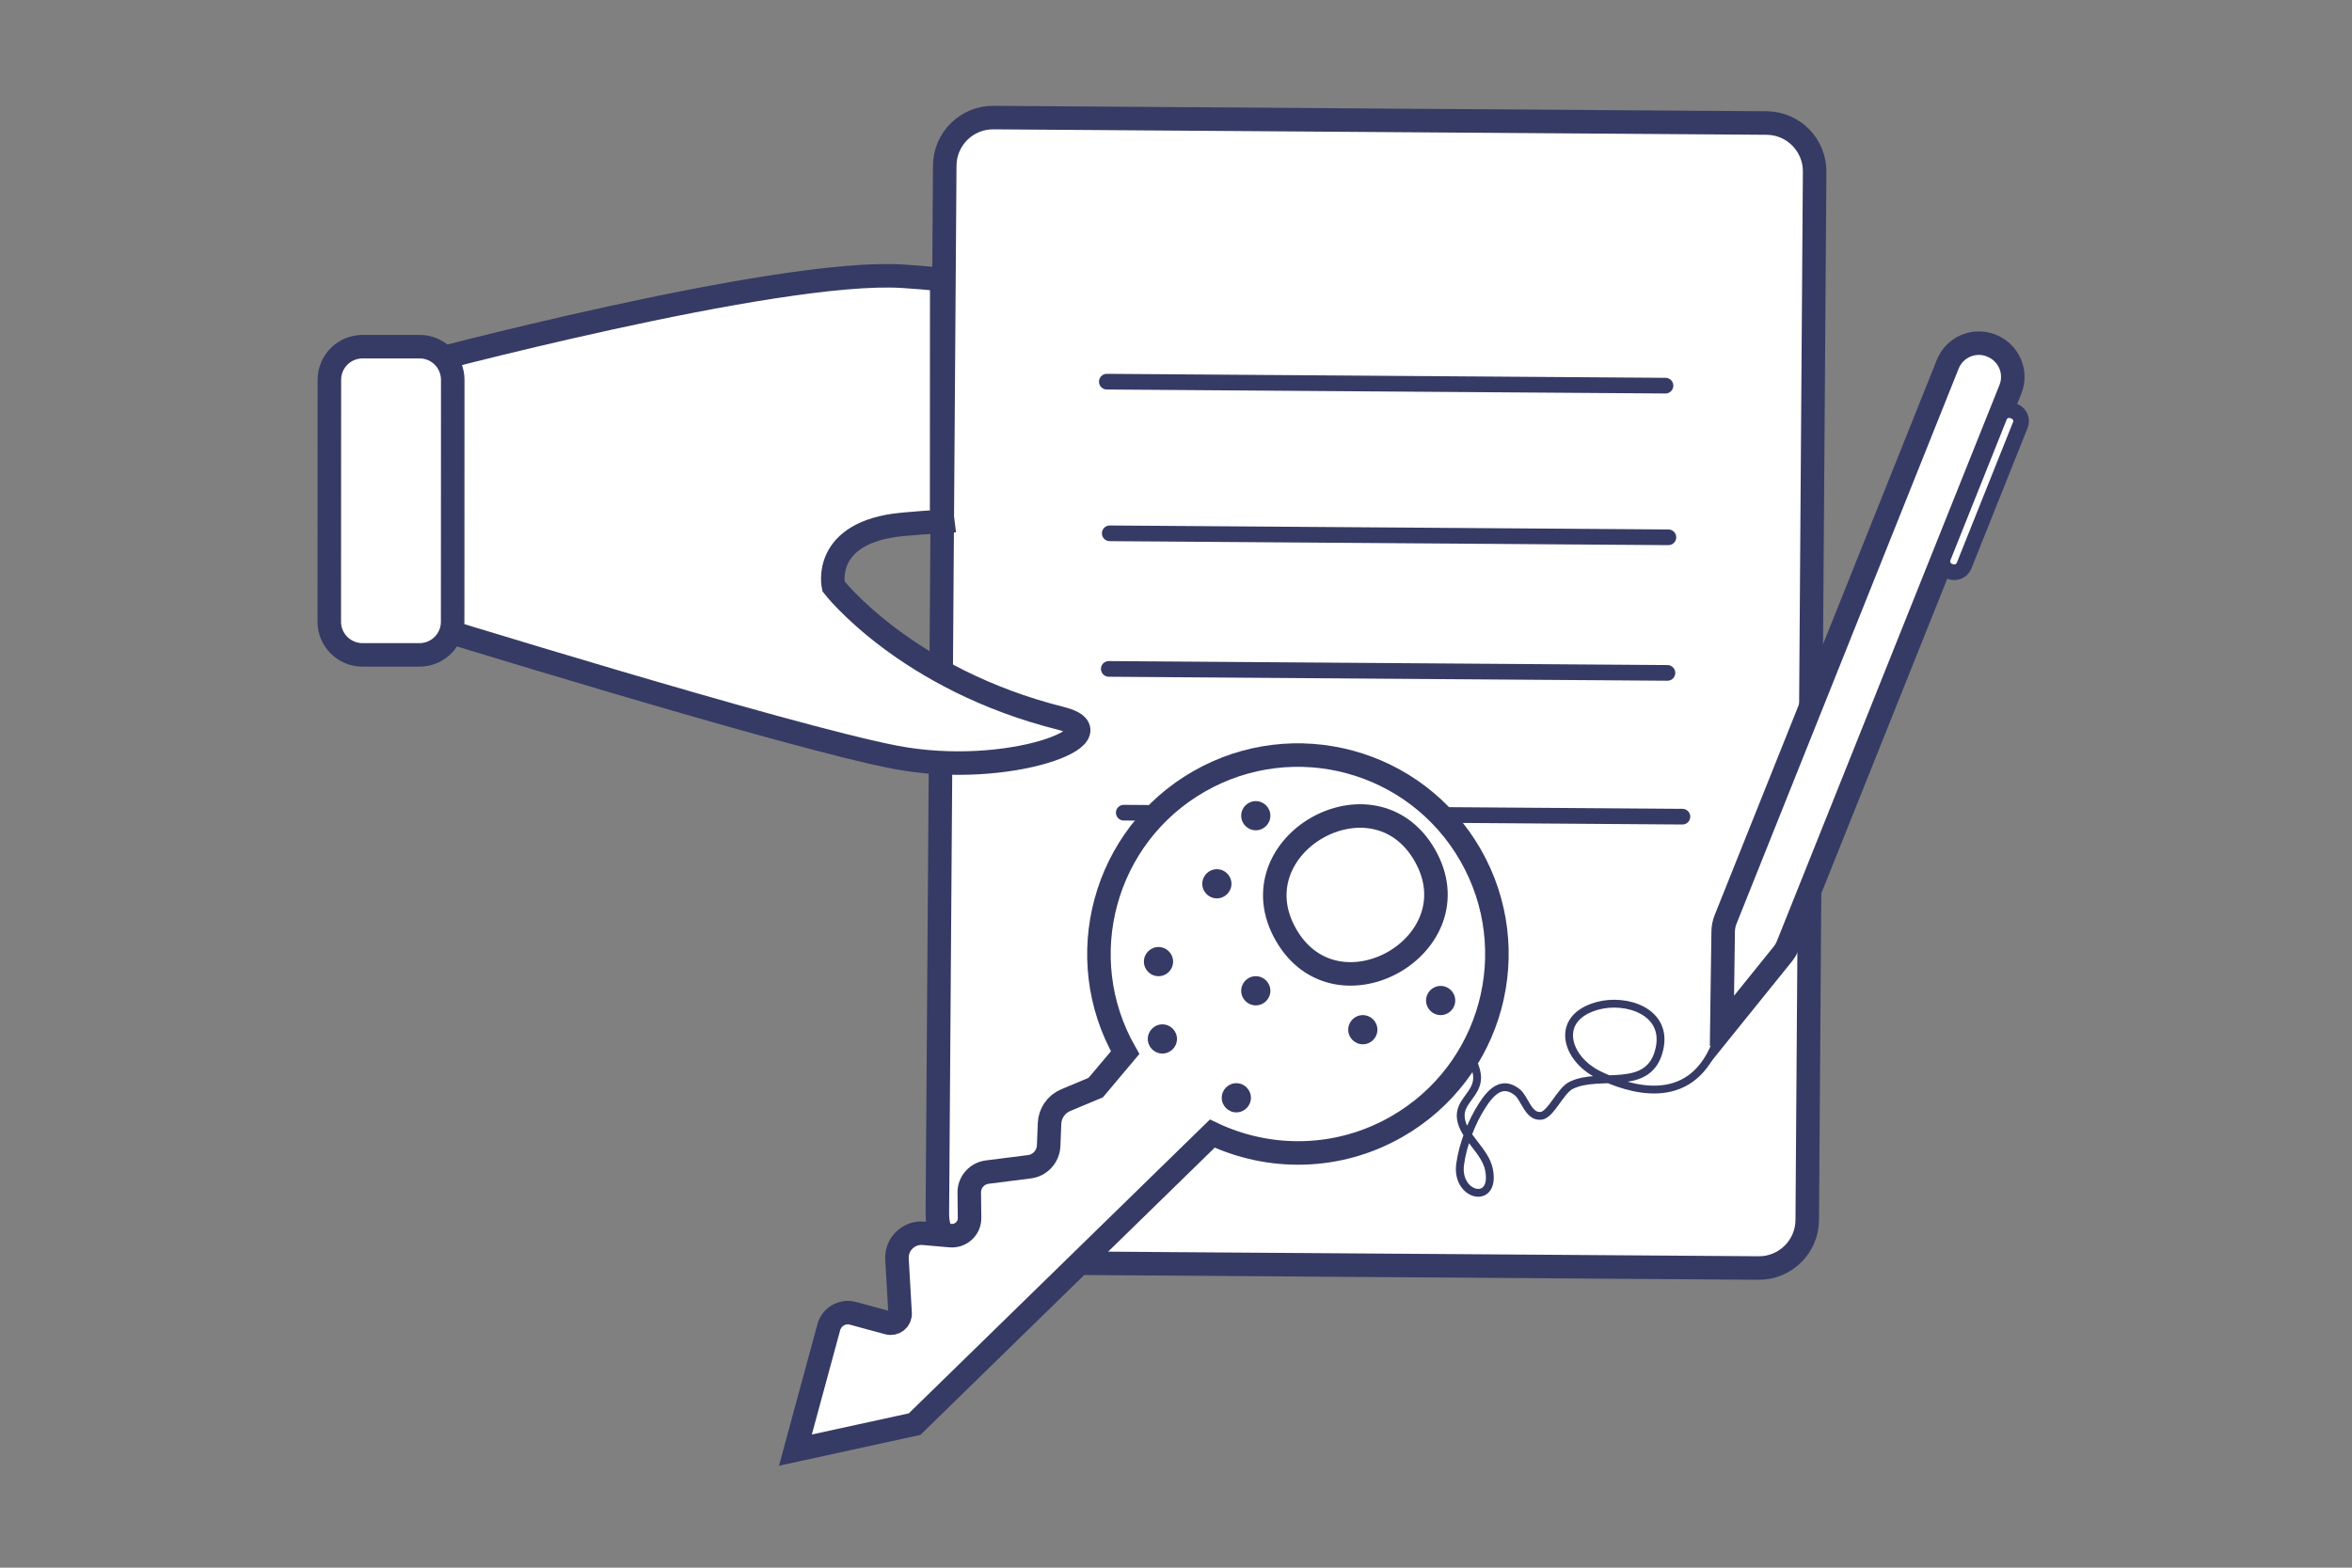 <svg width="300" height="200" viewBox="0 0 300 200" fill="none" xmlns="http://www.w3.org/2000/svg">
<rect x="0" y="0" width="300" height="200" fill="#808080" stroke="none"/>
<path d="M224.311 161.769L125.679 161.074C122.278 161.049 119.536 158.27 119.561 154.869L120.504 21.118C120.529 17.718 123.308 14.975 126.709 15L225.341 15.695C228.741 15.72 231.483 18.5 231.459 21.9L230.515 155.651C230.491 159.051 227.711 161.794 224.311 161.769Z" fill="white" stroke="#363B65" stroke-width="3" stroke-miterlimit="10"/>
<path d="M227.388 121.723L219.619 131.353L219.793 118.819C219.805 118.298 219.905 117.777 220.103 117.293L248.434 46.471C249.315 44.275 251.797 43.207 253.994 44.088L254.044 44.113C256.24 44.994 257.307 47.476 256.426 49.673L228.033 120.631C227.872 121.016 227.661 121.388 227.388 121.723Z" fill="white" stroke="#363B65" stroke-width="3" stroke-miterlimit="10"/>
<path d="M248.769 72.916L248.595 72.854C247.901 72.581 247.566 71.799 247.851 71.104L255.024 53.16C255.297 52.465 256.079 52.13 256.773 52.415L256.947 52.477C257.642 52.75 257.977 53.532 257.692 54.227L250.519 72.171C250.234 72.854 249.452 73.189 248.769 72.916Z" fill="white" stroke="#363B65" stroke-width="2" stroke-miterlimit="10"/>
<path d="M212.434 49.201L141.178 48.692" stroke="#363B65" stroke-width="2" stroke-miterlimit="10" stroke-linecap="round" stroke-linejoin="round"/>
<path d="M141.55 68.039L212.806 68.547" stroke="#363B65" stroke-width="2" stroke-miterlimit="10" stroke-linecap="round" stroke-linejoin="round"/>
<path d="M141.427 85.337L212.683 85.846" stroke="#363B65" stroke-width="2" stroke-miterlimit="10" stroke-linecap="round" stroke-linejoin="round"/>
<path d="M143.338 103.679L214.594 104.188" stroke="#363B65" stroke-width="2" stroke-miterlimit="10" stroke-linecap="round" stroke-linejoin="round"/>
<path d="M143.213 132.668L176.806 132.904" stroke="#363B65" stroke-width="2" stroke-miterlimit="10" stroke-linecap="round" stroke-linejoin="round"/>
<path d="M218.788 133.314C215.437 141.529 207.706 138.961 203.934 137.124C199.665 135.039 198.213 129.852 203.747 128.326C207.433 127.308 212.695 129.045 211.677 133.749C210.424 139.544 204.033 136.603 200.36 138.489C199.044 139.159 197.803 142.187 196.599 142.348C194.924 142.572 194.515 140.102 193.485 139.308C191.561 137.819 190.146 139.333 189.042 141.058C187.677 143.18 186.572 146.046 186.237 148.566C185.704 152.661 190.829 153.79 189.923 149.223C189.439 146.779 186.647 145.054 186.337 142.683C186.051 140.549 188.372 139.643 188.409 137.546C188.434 136.317 187.578 134.22 186.151 134.059C183.693 133.773 183.185 137.856 182.763 139.469" fill="white"/>
<path d="M218.788 133.314C215.437 141.529 207.706 138.961 203.934 137.124C199.665 135.039 198.213 129.852 203.747 128.326C207.433 127.308 212.695 129.045 211.677 133.749C210.424 139.544 204.033 136.603 200.36 138.489C199.044 139.159 197.803 142.187 196.599 142.348C194.924 142.572 194.515 140.102 193.485 139.308C191.561 137.819 190.146 139.333 189.042 141.058C187.677 143.18 186.572 146.046 186.237 148.566C185.704 152.661 190.829 153.79 189.923 149.223C189.439 146.779 186.647 145.054 186.337 142.683C186.051 140.549 188.372 139.643 188.409 137.546C188.434 136.317 187.578 134.22 186.151 134.059C183.693 133.773 183.185 137.856 182.763 139.469" stroke="#363B65" stroke-miterlimit="10" stroke-linecap="round" stroke-linejoin="round"/>
<path d="M135.358 91.654C115.502 86.691 106.307 74.802 106.307 74.802C106.307 74.802 104.731 67.877 115.105 66.897C116.694 66.748 118.419 66.624 120.243 66.512C120.168 65.954 120.106 65.396 120.106 64.825L120.119 35.65C118.195 35.464 116.508 35.327 115.105 35.24C99.035 34.235 52.672 46.632 52.672 46.632L52.648 79.17C52.648 79.17 100.387 93.975 114.237 96.618C128.706 99.373 143.263 93.64 135.358 91.654Z" fill="white" stroke="#363B65" stroke-width="3" stroke-miterlimit="10"/>
<path d="M42 79.307L42.013 48.456C42.013 46.111 43.911 44.225 46.257 44.225H53.516C55.862 44.225 57.748 46.123 57.748 48.469L57.736 79.319C57.736 81.665 55.837 83.551 53.491 83.551H46.232C43.886 83.538 41.988 81.64 42 79.307Z" fill="white" stroke="#363B65" stroke-width="3" stroke-miterlimit="10"/>
<path d="M154.63 144.619C161.89 148.069 170.676 148.031 178.172 143.725C190.333 136.751 194.54 121.251 187.566 109.09C180.591 96.929 165.092 92.722 152.93 99.696C140.781 106.658 136.574 122.145 143.511 134.294L139.764 138.749L135.941 140.35C134.725 140.859 133.919 142.025 133.869 143.341L133.757 146.17C133.695 147.548 132.665 148.677 131.3 148.851L125.915 149.533C124.599 149.707 123.606 150.836 123.631 152.152L123.668 155.366C123.693 156.706 122.551 157.761 121.211 157.637L117.811 157.339C115.925 157.165 114.311 158.716 114.411 160.615L114.808 167.539C114.858 168.371 114.088 168.991 113.282 168.768L108.814 167.552C107.461 167.18 106.084 167.974 105.712 169.326L101.455 185L116.657 181.686L154.63 144.619ZM164.025 119.254C157.485 107.837 175.193 97.698 181.733 109.102C188.273 120.519 170.552 130.646 164.025 119.254Z" fill="white" stroke="#363B65" stroke-width="3" stroke-miterlimit="10"/>
<path d="M147.768 124.54C148.796 124.54 149.629 123.706 149.629 122.678C149.629 121.65 148.796 120.817 147.768 120.817C146.74 120.817 145.906 121.65 145.906 122.678C145.906 123.706 146.74 124.54 147.768 124.54Z" fill="#363B65"/>
<path d="M173.828 133.227C174.856 133.227 175.69 132.393 175.69 131.365C175.69 130.337 174.856 129.504 173.828 129.504C172.8 129.504 171.967 130.337 171.967 131.365C171.967 132.393 172.8 133.227 173.828 133.227Z" fill="#363B65"/>
<path d="M155.213 114.612C156.241 114.612 157.074 113.779 157.074 112.751C157.074 111.723 156.241 110.889 155.213 110.889C154.185 110.889 153.352 111.723 153.352 112.751C153.352 113.779 154.185 114.612 155.213 114.612Z" fill="#363B65"/>
<path d="M160.177 105.926C161.205 105.926 162.038 105.092 162.038 104.064C162.038 103.036 161.205 102.203 160.177 102.203C159.149 102.203 158.315 103.036 158.315 104.064C158.315 105.092 159.149 105.926 160.177 105.926Z" fill="#363B65"/>
<path d="M183.756 129.504C184.784 129.504 185.617 128.67 185.617 127.642C185.617 126.614 184.784 125.781 183.756 125.781C182.728 125.781 181.895 126.614 181.895 127.642C181.895 128.67 182.728 129.504 183.756 129.504Z" fill="#363B65"/>
<path d="M157.695 141.913C158.723 141.913 159.557 141.08 159.557 140.052C159.557 139.024 158.723 138.19 157.695 138.19C156.667 138.19 155.834 139.024 155.834 140.052C155.834 141.08 156.667 141.913 157.695 141.913Z" fill="#363B65"/>
<path d="M160.177 128.263C161.205 128.263 162.038 127.43 162.038 126.401C162.038 125.373 161.205 124.54 160.177 124.54C159.149 124.54 158.315 125.373 158.315 126.401C158.315 127.43 159.149 128.263 160.177 128.263Z" fill="#363B65"/>
<path d="M148.264 134.406C149.292 134.406 150.125 133.573 150.125 132.545C150.125 131.517 149.292 130.683 148.264 130.683C147.236 130.683 146.402 131.517 146.402 132.545C146.402 133.573 147.236 134.406 148.264 134.406Z" fill="#363B65"/>
</svg>
